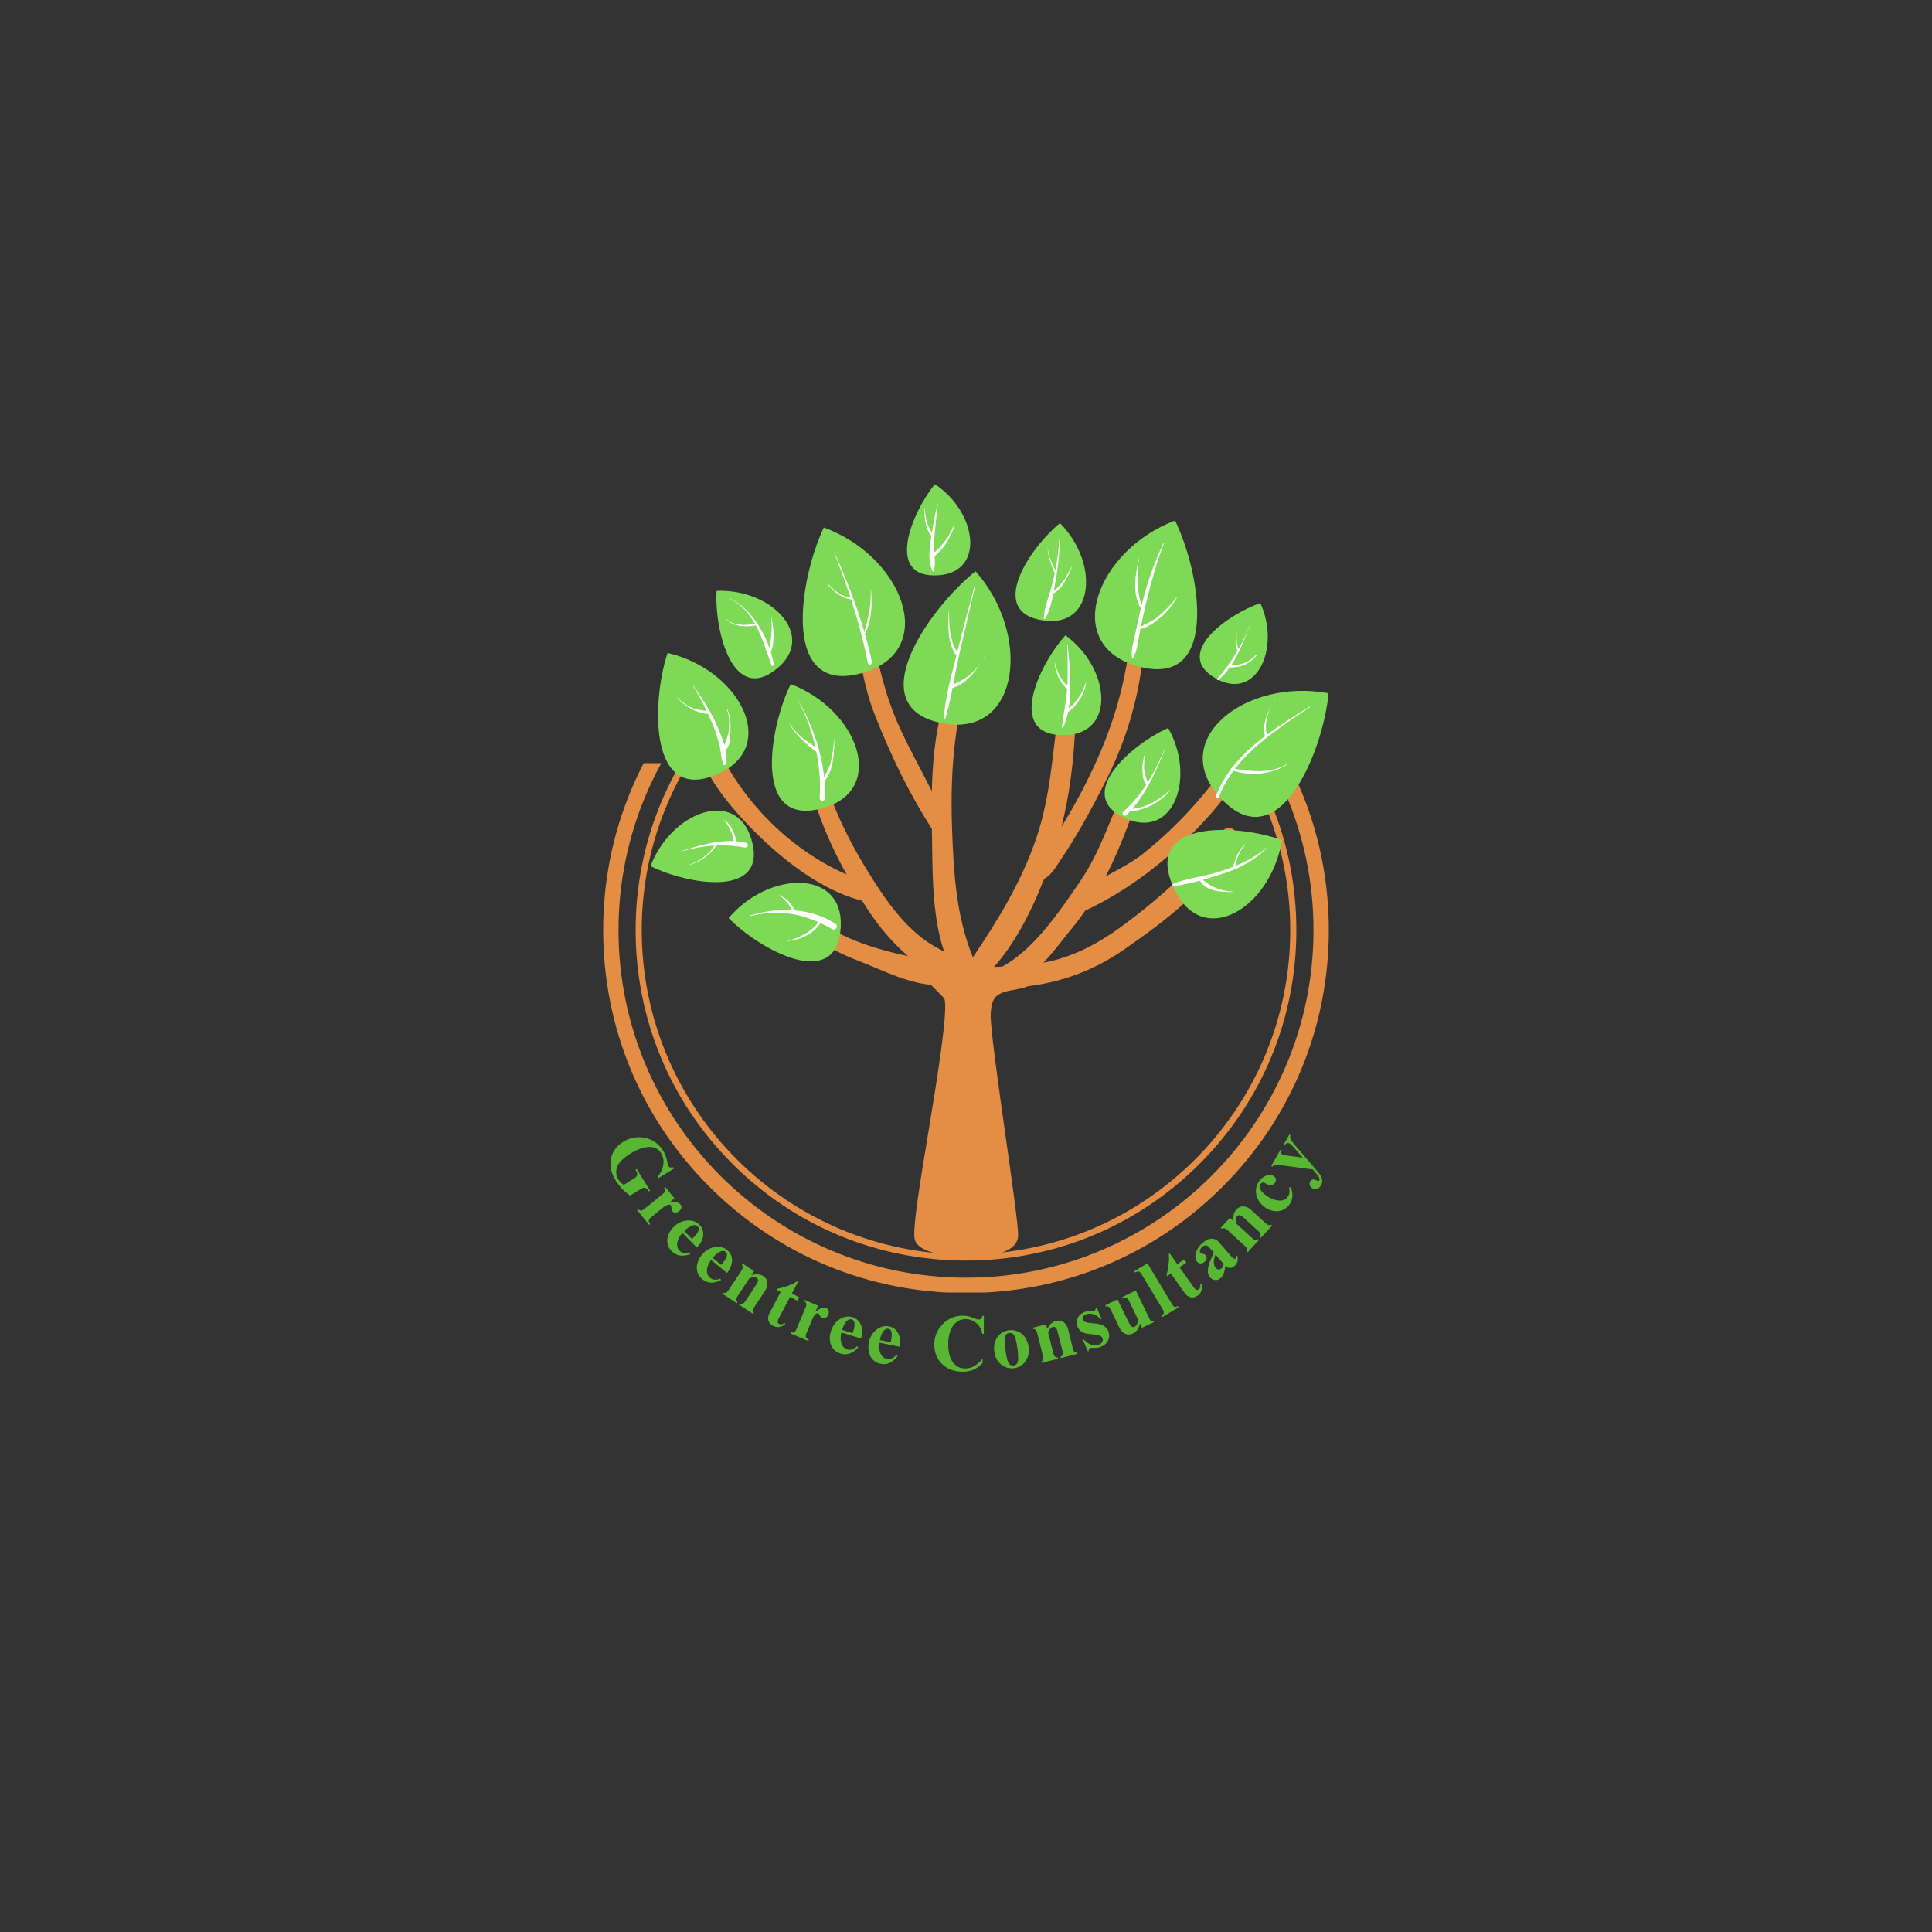 <?xml version="1.0" encoding="UTF-8"?>
<svg xmlns="http://www.w3.org/2000/svg" xmlns:xlink="http://www.w3.org/1999/xlink" width="500" zoomAndPan="magnify" viewBox="0 0 375 375" height="500" preserveAspectRatio="xMidYMid meet" version="1.0">
  <rect x="0" y="0" width="375" height="375" fill="#333333" stroke="none"/>
  <defs>
    <g></g>
    <clipPath id="68d9df0fdd">
      <path d="M 117.074 148.125 L 258 148.125 L 258 250.875 L 117.074 250.875 Z M 117.074 148.125 " clip-rule="nonzero"></path>
    </clipPath>
    <clipPath id="e23fbc6642">
      <path d="M 123 148.125 L 252 148.125 L 252 245 L 123 245 Z M 123 148.125 " clip-rule="nonzero"></path>
    </clipPath>
    <clipPath id="a7839966f6">
      <path d="M 134 115 L 250 115 L 250 243.98 L 134 243.98 Z M 134 115 " clip-rule="nonzero"></path>
    </clipPath>
    <clipPath id="610e482374">
      <path d="M 126.227 157 L 147 157 L 147 172 L 126.227 172 Z M 126.227 157 " clip-rule="nonzero"></path>
    </clipPath>
    <clipPath id="6417ef44ae">
      <path d="M 176 93.98 L 189 93.98 L 189 112 L 176 112 Z M 176 93.98 " clip-rule="nonzero"></path>
    </clipPath>
  </defs>
  <g clip-path="url(#68d9df0fdd)">
    <path fill="#e48d44" d="M 237.297 130.754 C 223.996 117.453 206.309 110.129 187.5 110.129 C 168.688 110.129 151.004 117.453 137.699 130.754 C 124.398 144.055 117.074 161.738 117.074 180.551 C 117.074 199.363 124.398 217.047 137.699 230.352 C 151.004 243.652 168.688 250.977 187.5 250.977 C 206.309 250.977 223.996 243.652 237.297 230.352 C 250.598 217.047 257.922 199.363 257.922 180.551 C 257.922 161.738 250.598 144.055 237.297 130.754 Z M 187.5 248 C 150.305 248 120.051 217.742 120.051 180.551 C 120.051 143.359 150.305 113.102 187.5 113.102 C 224.691 113.102 254.949 143.359 254.949 180.551 C 254.949 217.742 224.691 248 187.5 248 Z M 187.5 248 " fill-opacity="1" fill-rule="nonzero"></path>
  </g>
  <g clip-path="url(#e23fbc6642)">
    <path fill="#e48d44" d="M 232.844 135.207 C 220.73 123.094 204.629 116.426 187.5 116.426 C 170.367 116.426 154.266 123.098 142.156 135.207 C 130.043 147.32 123.375 163.422 123.375 180.551 C 123.375 197.68 130.043 213.785 142.156 225.895 C 154.266 238.008 170.367 244.676 187.5 244.676 C 204.629 244.676 220.73 238.008 232.844 225.895 C 244.957 213.785 251.625 197.68 251.625 180.551 C 251.625 163.422 244.953 147.32 232.844 135.207 Z M 187.5 243.488 C 152.797 243.488 124.562 215.254 124.562 180.551 C 124.562 145.848 152.797 117.617 187.5 117.617 C 222.199 117.617 250.434 145.848 250.434 180.551 C 250.434 215.254 222.199 243.488 187.5 243.488 Z M 187.5 243.488 " fill-opacity="1" fill-rule="nonzero"></path>
  </g>
  <g clip-path="url(#a7839966f6)">
    <path fill="#e48d44" d="M 249.926 135.73 C 249.621 134.762 248.41 134.289 247.57 134.836 C 245.992 135.867 245.008 137.707 244.141 139.332 C 243.902 139.777 243.672 140.203 243.445 140.586 C 240.953 144.746 238.043 148.59 235.27 152.125 C 231.152 157.379 226.715 161.859 221.715 165.824 C 220.047 167.145 217.984 168.27 215.797 169.457 C 215.402 169.676 215.004 169.891 214.605 170.109 C 217.965 163.617 220.254 156.719 222.312 150.516 C 222.441 150.141 222.379 149.711 222.148 149.387 C 221.652 148.691 220.441 148.758 220.031 149.504 C 218.344 152.551 217.02 155.758 215.738 158.859 C 213.973 163.133 212.305 167.172 209.738 170.938 L 209.379 171.465 C 205.672 176.914 200.617 184.348 194.523 187.625 C 194.039 187.648 193.508 187.668 192.941 187.68 C 196.586 183.555 199.781 177.938 202.66 170.617 C 203.93 169.898 204.77 168.598 205.457 167.527 C 205.582 167.336 205.703 167.148 205.82 166.973 C 208.777 162.605 211.578 157.684 214.898 151.016 C 220.039 140.699 222.492 129.695 222.188 118.312 C 222.18 118.02 222.066 117.734 221.875 117.516 C 221.641 117.25 221.289 117.094 220.934 117.094 C 220.262 117.094 219.695 117.648 219.684 118.32 C 219.492 128.215 217.285 137.75 212.938 147.465 C 210.922 151.973 208.504 156.508 206.016 160.512 C 208.023 152.648 208.934 143.66 208.859 132.762 C 208.859 132.078 208.27 131.492 207.586 131.492 C 206.996 131.492 206.465 131.93 206.348 132.512 C 205.586 136.391 205.129 140.301 204.688 144.082 C 203.941 150.469 203.234 156.504 201.184 162.566 C 198.281 171.16 193.738 178.52 188.836 185.812 C 185.641 177.957 185.102 169.773 184.789 160.746 C 184.363 148.461 185.496 139.012 188.461 130.125 C 188.598 129.746 188.531 129.289 188.301 128.961 C 188.07 128.633 187.648 128.414 187.25 128.414 C 186.789 128.414 186.332 128.691 186.117 129.098 C 182.035 136.844 181.051 145.512 180.875 153.59 C 180.102 152.047 179.305 150.523 178.523 149.023 C 176.977 146.07 175.379 143.02 174.055 139.934 C 171.801 134.684 170.684 129.602 169.5 124.219 C 168.961 121.754 168.398 119.203 167.703 116.562 C 167.539 116.047 167.047 115.684 166.504 115.684 C 166.121 115.684 165.746 115.867 165.512 116.172 C 165.301 116.445 165.215 116.809 165.273 117.148 C 165.598 119.027 165.867 120.863 166.129 122.68 C 166.941 128.23 167.703 133.477 169.91 139.043 C 173.227 147.418 176.719 154.367 180.875 160.883 L 180.938 164.895 C 181.023 171.016 181.129 178.41 183.246 184.688 C 181.984 184.047 180.785 183.391 179.664 182.582 C 175.375 179.5 172.223 175.078 169.707 171.16 C 163.73 161.852 160.184 153.617 158.855 145.996 C 158.754 145.398 158.199 144.926 157.594 144.926 C 157.246 144.926 156.875 145.09 156.641 145.348 C 156.406 145.602 156.277 145.984 156.309 146.328 C 156.922 153.379 159.613 161.238 164.324 169.734 C 151.02 163.914 140.059 151.289 136.523 137.438 C 136.426 136.844 135.879 136.379 135.273 136.379 C 134.602 136.379 134.027 136.941 134.008 137.613 C 133.77 146.91 140.145 154.766 144.961 159.863 C 149.316 164.469 157.992 172.516 167.34 174.828 C 167.723 175.441 168.109 176.047 168.496 176.645 C 170.703 180.031 173.367 183.086 176.238 185.574 C 168.258 183.891 159.844 181.031 155.285 175.176 C 155.039 174.867 154.672 174.695 154.277 174.695 C 153.824 174.695 153.344 174.984 153.125 175.383 C 152.914 175.777 152.934 176.316 153.18 176.691 C 156.711 182.168 162.367 184.867 166.898 186.605 C 167.91 186.996 168.941 187.43 169.996 187.875 C 173.438 189.324 176.996 190.824 180.672 191.145 C 180.805 191.277 180.945 191.418 181.098 191.57 C 181.723 192.184 182.496 192.945 183.273 193.785 C 184.168 195.684 181.738 210.402 180.129 220.141 C 178.566 229.621 177.215 237.812 177.5 240.297 C 177.914 243.879 187.004 243.98 188.039 243.98 C 190.484 243.98 194.859 243.703 196.727 241.832 C 197.312 241.246 197.621 240.535 197.621 239.773 C 197.617 237.746 196.512 229.91 195.23 220.84 C 193.797 210.688 192.172 199.18 192.293 196.844 C 192.473 193.234 193.492 192.672 197.422 192.004 C 198.227 191.871 198.918 191.676 199.484 191.434 C 206.422 190.578 212.59 188.215 218.332 184.203 C 227.07 178.105 235.285 171.867 239.766 162.656 C 239.984 162.219 239.961 161.715 239.707 161.305 C 239.238 160.555 238.055 160.453 237.457 161.176 C 231.848 168.125 225.531 174.078 217.578 179.914 C 212.938 183.316 208.449 185.5 203.855 186.59 C 203.426 186.691 202.988 186.777 202.551 186.852 C 204.004 185.305 205.316 183.641 206.457 182.188 C 206.969 181.535 207.445 180.93 207.879 180.41 C 208.816 179.281 209.715 178.09 210.625 176.77 C 218.863 172.887 226.617 167.059 233.676 159.445 C 237.145 155.699 240.195 151.492 243.148 147.418 L 243.406 147.062 C 244.227 145.934 244.91 144.535 245.633 143.055 C 246.727 140.816 247.859 138.5 249.355 137.449 C 249.902 137.066 250.133 136.375 249.926 135.73 Z M 249.926 135.73 " fill-opacity="1" fill-rule="nonzero"></path>
  </g>
  <path fill="#7ed957" d="M 236.582 154.531 C 248.043 167.52 256.789 145.961 257.879 134.57 C 241.98 131.547 226.715 143.348 236.582 154.531 Z M 236.582 154.531 " fill-opacity="1" fill-rule="nonzero"></path>
  <path fill="#7ed957" d="M 220.348 129.172 C 236.906 134.262 233.102 111.312 228.078 101.035 C 212.945 106.758 206.086 124.793 220.348 129.172 Z M 220.348 129.172 " fill-opacity="1" fill-rule="nonzero"></path>
  <path fill="#7ed957" d="M 167.957 130.438 C 151.457 135.715 155 112.723 159.902 102.391 C 175.102 107.938 182.16 125.895 167.957 130.438 Z M 167.957 130.438 " fill-opacity="1" fill-rule="nonzero"></path>
  <path fill="#7ed957" d="M 139.559 150.129 C 125.855 156.465 126.449 136.195 129.578 126.734 C 143.32 129.898 151.359 144.672 139.559 150.129 Z M 139.559 150.129 " fill-opacity="1" fill-rule="nonzero"></path>
  <path fill="#7ed957" d="M 163.191 179.812 C 162.617 192.754 147.402 184.312 141.426 178.195 C 149.254 168.969 163.684 168.668 163.191 179.812 Z M 163.191 179.812 " fill-opacity="1" fill-rule="nonzero"></path>
  <path fill="#7ed957" d="M 183.438 140.469 C 166.48 137.719 180.246 118.152 189.348 110.883 C 200.145 123.016 198.035 142.836 183.438 140.469 Z M 183.438 140.469 " fill-opacity="1" fill-rule="nonzero"></path>
  <path fill="#7ed957" d="M 160.074 156.746 C 145.98 161.086 149.207 141.539 153.473 132.785 C 166.367 137.648 172.215 153.004 160.074 156.746 Z M 160.074 156.746 " fill-opacity="1" fill-rule="nonzero"></path>
  <path fill="#7ed957" d="M 227.914 172.551 C 221.531 159.023 240.066 159.875 248.848 163.07 C 246.555 176.512 233.41 184.203 227.914 172.551 Z M 227.914 172.551 " fill-opacity="1" fill-rule="nonzero"></path>
  <path fill="#7ed957" d="M 218.719 158.957 C 208.016 154.461 219.762 144.391 226.734 141.305 C 232.094 150.703 227.934 162.828 218.719 158.957 Z M 218.719 158.957 " fill-opacity="1" fill-rule="nonzero"></path>
  <path fill="#7ed957" d="M 206.672 142.688 C 195.066 142.938 201.691 128.961 206.801 123.305 C 215.527 129.699 216.668 142.469 206.672 142.688 Z M 206.672 142.688 " fill-opacity="1" fill-rule="nonzero"></path>
  <path fill="#7ed957" d="M 202.699 120.457 C 191.324 118.965 199.895 106.305 205.734 101.543 C 213.297 109.102 212.496 121.746 202.699 120.457 Z M 202.699 120.457 " fill-opacity="1" fill-rule="nonzero"></path>
  <path fill="#7ed957" d="M 236.254 131.828 C 227.27 127.062 238.309 119.207 244.633 117.059 C 248.57 125.684 243.992 135.934 236.254 131.828 Z M 236.254 131.828 " fill-opacity="1" fill-rule="nonzero"></path>
  <path fill="#7ed957" d="M 150.934 129.672 C 142.16 137.02 138.645 122.188 139.086 114.688 C 149.738 114.23 158.48 123.344 150.934 129.672 Z M 150.934 129.672 " fill-opacity="1" fill-rule="nonzero"></path>
  <g clip-path="url(#610e482374)">
    <path fill="#7ed957" d="M 145.828 162.863 C 149.309 174.484 133.387 171.695 126.27 168.117 C 130.289 157.555 142.832 152.855 145.828 162.863 Z M 145.828 162.863 " fill-opacity="1" fill-rule="nonzero"></path>
  </g>
  <g clip-path="url(#6417ef44ae)">
    <path fill="#7ed957" d="M 182.148 111.66 C 171.57 112.367 177.039 99.352 181.465 93.98 C 189.684 99.457 191.254 111.051 182.148 111.66 Z M 182.148 111.66 " fill-opacity="1" fill-rule="nonzero"></path>
  </g>
  <path fill="#ffffff" d="M 191.023 127.379 C 190.918 127.633 190.793 127.879 190.66 128.125 C 190.805 127.879 190.938 127.637 191.062 127.398 C 191.078 127.367 191.035 127.348 191.023 127.379 Z M 191.023 127.379 " fill-opacity="1" fill-rule="nonzero"></path>
  <path fill="#ffffff" d="M 190.355 128.645 C 190.465 128.473 190.566 128.301 190.66 128.125 C 190.562 128.297 190.461 128.469 190.355 128.645 Z M 190.355 128.645 " fill-opacity="1" fill-rule="nonzero"></path>
  <path fill="#ffffff" d="M 185.027 132.848 C 185.391 130.945 185.738 129.047 186.152 127.18 C 186.156 127.164 186.16 127.152 186.16 127.141 C 186.207 126.941 186.246 126.738 186.297 126.539 C 187.285 122.258 188.305 117.984 189.277 113.695 C 189.297 113.625 189.199 113.594 189.18 113.66 C 188.047 117.898 186.887 122.129 185.844 126.391 C 185.832 126.438 185.82 126.488 185.809 126.535 C 184.273 124.285 184.184 121.051 184.215 118.441 C 184.215 118.418 184.176 118.414 184.172 118.441 C 183.965 121.277 183.848 124.855 185.629 127.258 C 184.637 131.211 183.449 135.328 183.215 139.387 C 183.211 139.543 183.449 139.59 183.496 139.438 C 184.07 137.508 184.5 135.52 184.891 133.527 C 187.234 132.848 189.07 130.746 190.355 128.641 C 189.129 130.547 187.094 132.012 185.027 132.848 Z M 185.027 132.848 " fill-opacity="1" fill-rule="nonzero"></path>
  <path fill="#ffffff" d="M 208.117 109.836 C 207.102 111.723 206.172 113.371 204.547 114.688 C 204.633 114.227 204.711 113.77 204.793 113.324 C 205.305 110.488 205.668 107.664 205.707 104.777 C 205.707 104.711 205.605 104.703 205.598 104.773 C 205.484 106.773 205.223 108.738 204.84 110.695 C 204.164 109.289 203.453 107.945 203.391 106.336 C 203.391 106.305 203.348 106.305 203.348 106.332 C 203.375 108.047 204.105 109.703 204.703 111.289 C 204.703 111.301 204.711 111.305 204.719 111.312 C 204.582 111.957 204.438 112.594 204.277 113.23 C 203.723 115.441 202.723 117.699 202.59 119.984 C 202.582 120.141 202.805 120.219 202.883 120.078 C 203.703 118.633 204.129 116.891 204.453 115.188 C 206.391 114.227 207.305 111.672 208.152 109.852 C 208.164 109.828 208.129 109.812 208.117 109.836 Z M 208.117 109.836 " fill-opacity="1" fill-rule="nonzero"></path>
  <path fill="#ffffff" d="M 210.742 132.555 C 210.102 134.504 208.988 136.223 207.43 137.527 C 208.105 133.508 207.59 129.039 207.254 125.227 C 207.246 125.164 207.145 125.176 207.145 125.234 C 207.25 127.758 207.281 130.273 207.188 132.797 C 207.184 132.918 207.172 133.031 207.164 133.148 C 205.953 131.914 205.102 130.395 204.773 128.68 C 204.77 128.637 204.707 128.656 204.711 128.695 C 204.902 130.531 205.684 132.5 207.121 133.711 C 207.121 133.711 207.125 133.711 207.129 133.711 C 206.934 136.227 206.395 138.645 206.098 141.152 C 206.078 141.324 206.312 141.344 206.375 141.203 C 206.785 140.27 207.082 139.277 207.297 138.246 C 209.184 136.82 210.352 134.918 210.828 132.582 C 210.836 132.531 210.762 132.5 210.742 132.555 Z M 210.742 132.555 " fill-opacity="1" fill-rule="nonzero"></path>
  <path fill="#ffffff" d="M 228.309 116.012 C 227.305 117.285 226.191 118.492 224.949 119.539 C 223.855 120.469 222.645 120.941 221.453 121.586 C 221.777 120.039 222.113 118.5 222.48 116.961 C 223.406 113.094 224.488 109.23 225.898 105.512 C 225.922 105.445 225.824 105.418 225.793 105.477 C 224.082 109.117 222.77 112.836 221.777 116.73 C 221.711 116.984 221.645 117.246 221.586 117.504 C 220.574 114.387 220.656 111.566 221.078 108.297 C 221.082 108.281 221.059 108.281 221.055 108.293 C 220.414 111.473 219.672 115.086 221.41 118.059 C 221.418 118.07 221.43 118.082 221.441 118.09 C 221.094 119.555 220.777 121.02 220.469 122.492 C 220.113 124.16 219.543 125.879 219.688 127.59 C 219.699 127.742 219.941 127.777 220.008 127.648 C 220.77 126.156 220.887 124.379 221.211 122.738 C 221.258 122.523 221.305 122.309 221.348 122.09 C 222.637 121.875 223.898 120.91 224.887 120.156 C 226.332 119.059 227.496 117.633 228.398 116.07 C 228.434 116.012 228.352 115.961 228.309 116.012 Z M 228.309 116.012 " fill-opacity="1" fill-rule="nonzero"></path>
  <path fill="#ffffff" d="M 243.867 127.043 C 242.547 128.492 240.891 129.137 238.973 129.129 C 240.609 126.684 241.641 123.797 242.723 121.113 C 242.734 121.086 242.688 121.07 242.68 121.098 C 242.059 122.809 241.285 124.43 240.391 125.984 C 239.992 124.902 239.914 123.625 240.145 122.504 C 240.148 122.473 240.102 122.461 240.098 122.496 C 239.926 123.805 239.723 124.977 240.152 126.266 C 240.164 126.293 240.176 126.316 240.191 126.332 C 239.051 128.262 237.727 130.086 236.254 131.809 C 236.148 131.941 236.352 132.094 236.469 131.992 C 237.32 131.273 238.043 130.445 238.684 129.555 C 240.852 129.594 242.613 128.859 243.98 127.141 C 244.035 127.074 243.926 126.984 243.867 127.043 Z M 243.867 127.043 " fill-opacity="1" fill-rule="nonzero"></path>
  <path fill="#ffffff" d="M 247.488 135.785 C 247.371 135.988 247.246 136.195 247.125 136.406 C 247.25 136.199 247.387 136 247.527 135.812 C 247.547 135.789 247.504 135.766 247.488 135.785 Z M 247.488 135.785 " fill-opacity="1" fill-rule="nonzero"></path>
  <path fill="#ffffff" d="M 246.688 137.188 C 246.828 136.922 246.977 136.66 247.125 136.406 C 246.969 136.656 246.82 136.914 246.688 137.188 Z M 246.688 137.188 " fill-opacity="1" fill-rule="nonzero"></path>
  <path fill="#ffffff" d="M 254.23 137.254 C 254.285 137.215 254.242 137.121 254.184 137.156 C 251.457 138.871 248.582 140.629 245.902 142.621 C 245.414 140.941 245.855 138.855 246.688 137.188 C 245.746 138.949 244.996 140.977 245.543 142.887 C 243.121 144.719 240.875 146.75 239.062 149.109 C 238.934 149.094 238.875 149.219 238.898 149.328 C 237.707 150.922 236.707 152.668 235.992 154.605 C 235.855 154.973 236.434 155.164 236.566 154.797 C 237.258 152.91 238.238 151.191 239.414 149.602 C 242.727 150.691 246.871 150.316 249.777 148.426 C 249.824 148.398 249.785 148.324 249.738 148.352 C 246.641 150.156 243.082 149.785 239.703 149.219 C 243.516 144.289 249.25 140.656 254.23 137.254 Z M 254.23 137.254 " fill-opacity="1" fill-rule="nonzero"></path>
  <path fill="#ffffff" d="M 245.992 164.488 C 246.008 164.473 245.984 164.445 245.965 164.461 C 244.074 166.027 241.988 167.172 239.77 168.078 C 240.113 166.59 240.551 165.027 241.699 163.98 C 241.738 163.945 241.684 163.883 241.641 163.922 C 240.328 164.973 239.789 166.68 239.336 168.25 C 238.344 168.641 237.336 168.988 236.301 169.301 C 233.492 170.152 230.414 170.445 227.703 171.562 C 227.445 171.668 227.617 172.023 227.859 171.992 C 229.52 171.781 231.219 171.398 232.902 170.941 C 234.078 173.109 237.336 173.172 239.449 173.137 C 239.48 173.137 239.484 173.102 239.457 173.094 C 237.219 172.949 235.125 172.309 233.52 170.766 C 234.953 170.359 236.375 169.906 237.734 169.461 C 240.859 168.441 243.691 166.84 245.992 164.488 Z M 245.992 164.488 " fill-opacity="1" fill-rule="nonzero"></path>
  <path fill="#ffffff" d="M 227.039 153.367 C 225.008 155.273 222.555 156.703 219.773 156.988 C 222.777 153.516 224.645 149.176 226.297 144.918 C 226.309 144.898 226.273 144.887 226.262 144.91 C 225.23 147.359 224.125 149.699 222.766 151.871 C 222.641 151.246 222.25 150.617 222.152 149.973 C 221.969 148.789 222.059 147.488 222.297 146.324 C 222.309 146.27 222.23 146.242 222.215 146.293 C 221.824 147.504 221.668 148.734 221.762 150 C 221.809 150.637 221.93 151.812 222.559 152.191 C 221.305 154.141 219.84 155.945 218.02 157.566 C 217.594 157.953 218.211 158.629 218.621 158.227 C 218.871 157.98 219.113 157.727 219.352 157.469 C 222.457 157.25 225.086 155.777 227.105 153.422 C 227.137 153.387 227.074 153.336 227.039 153.367 Z M 227.039 153.367 " fill-opacity="1" fill-rule="nonzero"></path>
  <path fill="#ffffff" d="M 185.246 102.16 C 185.281 102.07 185.141 102.031 185.102 102.117 C 184.145 104.172 183.031 105.801 181.367 107.215 C 181.324 106.523 181.285 105.836 181.324 105.188 C 181.465 102.766 181.734 100.359 182.02 97.949 C 182.023 97.891 181.926 97.871 181.914 97.93 C 181.523 99.742 181.16 101.559 180.867 103.387 C 179.949 101.988 179.605 100.297 179.461 98.645 C 179.457 98.594 179.375 98.602 179.375 98.648 C 179.414 100.395 179.594 102.566 180.746 103.969 C 180.754 103.977 180.766 103.98 180.777 103.992 C 180.754 104.129 180.73 104.266 180.711 104.402 C 180.449 106.238 180.008 109.246 181.062 110.883 C 181.109 110.953 181.234 110.965 181.258 110.863 C 181.496 109.961 181.473 108.953 181.41 107.938 C 183.301 106.5 184.395 104.344 185.246 102.16 Z M 185.246 102.16 " fill-opacity="1" fill-rule="nonzero"></path>
  <path fill="#ffffff" d="M 169.25 128.527 C 168.848 126.668 168.391 124.836 167.871 123.02 C 169.258 120.492 169.285 117.262 169.066 114.48 C 169.062 114.441 168.996 114.434 169 114.477 C 169.125 117.395 168.582 119.918 167.758 122.629 C 166.219 117.316 164.203 112.172 161.891 107.109 C 161.883 107.09 161.852 107.105 161.859 107.125 C 163.012 110.051 164.098 113.012 165.082 116 C 163.375 115.816 161.629 114.469 160.609 113.184 C 160.574 113.141 160.516 113.199 160.547 113.242 C 161.578 114.668 163.379 116.137 165.195 116.344 C 166.516 120.398 167.648 124.516 168.449 128.703 C 168.547 129.223 169.355 129.043 169.25 128.527 Z M 169.25 128.527 " fill-opacity="1" fill-rule="nonzero"></path>
  <path fill="#ffffff" d="M 161.953 143.324 C 161.949 143.312 161.93 143.309 161.93 143.324 C 161.801 144.82 161.617 146.293 161.281 147.762 C 161.023 148.895 160.473 149.855 159.973 150.852 C 159.418 145.645 157.504 140.309 154.949 135.965 C 154.941 135.945 154.91 135.961 154.922 135.98 C 156.383 138.672 157.539 141.828 158.273 145.074 C 157.688 144.543 156.977 144.117 156.355 143.66 C 155.09 142.742 154.035 141.699 153.203 140.367 C 153.195 140.355 153.176 140.363 153.184 140.375 C 153.812 141.578 154.621 142.582 155.605 143.512 C 156.469 144.328 157.422 145.273 158.445 145.891 C 159.062 148.938 159.312 152.035 159.086 154.891 C 159.035 155.555 160.09 155.613 160.117 154.945 C 160.168 153.84 160.137 152.715 160.043 151.586 C 161.883 149.562 161.898 145.824 161.953 143.324 Z M 161.953 143.324 " fill-opacity="1" fill-rule="nonzero"></path>
  <path fill="#ffffff" d="M 150.191 128.977 C 150.062 128.207 149.863 127.395 149.613 126.574 C 149.613 126.57 149.617 126.566 149.621 126.559 C 150.48 124.434 150.125 122.004 149.777 119.809 C 149.773 119.77 149.715 119.777 149.715 119.812 C 149.879 121.84 149.758 123.789 149.34 125.758 C 147.93 121.75 145.141 117.621 141.496 116.105 C 141.477 116.098 141.465 116.133 141.484 116.141 C 143.816 117.207 145.363 118.996 146.531 121.082 C 146.527 121.082 146.523 121.082 146.52 121.082 C 144.828 121.398 142.254 121.516 141 120.113 C 140.984 120.094 140.949 120.121 140.969 120.145 C 142.172 121.656 144.852 121.742 146.594 121.414 C 146.637 121.406 146.664 121.383 146.684 121.359 C 148 123.805 148.828 126.613 149.758 129.137 C 149.855 129.391 150.227 129.223 150.191 128.977 Z M 150.191 128.977 " fill-opacity="1" fill-rule="nonzero"></path>
  <path fill="#ffffff" d="M 141.777 142.227 C 141.852 140.68 141.812 139.133 141.195 137.688 C 141.176 137.641 141.102 137.672 141.113 137.715 C 141.578 139.02 141.59 140.391 141.469 141.754 C 141.379 142.75 140.898 143.688 140.609 144.629 C 140.285 143.547 139.836 142.488 139.484 141.578 C 138.32 138.562 136.395 135.758 134.578 133.098 C 134.551 133.059 134.488 133.09 134.516 133.129 C 135.551 134.77 136.418 136.422 137.223 138.133 C 136.629 137.805 135.867 137.852 135.195 137.684 C 133.77 137.332 132.461 136.355 131.402 135.371 C 131.383 135.355 131.352 135.383 131.371 135.398 C 132.988 137.098 135.016 138.355 137.387 138.578 C 137.402 138.578 137.414 138.57 137.43 138.57 C 137.715 139.191 137.996 139.828 138.273 140.469 C 138.867 141.859 139.312 143.293 139.668 144.758 C 139.973 145.988 139.906 147.273 140.43 148.426 C 140.508 148.598 140.77 148.566 140.824 148.398 C 141.094 147.539 141.055 146.59 140.859 145.633 C 141.648 144.84 141.727 143.238 141.777 142.227 Z M 141.777 142.227 " fill-opacity="1" fill-rule="nonzero"></path>
  <path fill="#ffffff" d="M 139.547 159.02 C 139.664 158.988 139.777 158.984 139.883 158.992 C 139.773 158.98 139.664 158.973 139.547 158.977 C 139.512 158.977 139.52 159.027 139.547 159.02 Z M 139.547 159.02 " fill-opacity="1" fill-rule="nonzero"></path>
  <path fill="#ffffff" d="M 139.883 158.992 C 139.969 159.004 140.047 159.023 140.125 159.047 C 140.047 159.02 139.969 159.004 139.883 158.992 Z M 139.883 158.992 " fill-opacity="1" fill-rule="nonzero"></path>
  <path fill="#ffffff" d="M 144.84 163.594 C 144.199 163.445 143.555 163.355 142.91 163.301 C 142.641 161.742 141.719 159.453 140.125 159.047 C 140.855 159.297 141.375 160.34 141.672 160.93 C 142.027 161.645 142.297 162.457 142.406 163.266 C 138.93 163.109 135.441 164.199 132.148 165.219 C 132.121 165.227 132.133 165.27 132.16 165.262 C 134.305 164.656 136.484 164.258 138.68 164.133 C 137.562 165.898 135.656 167.246 133.688 167.883 C 133.66 167.891 133.672 167.93 133.699 167.926 C 135.789 167.336 137.836 165.977 139.035 164.145 C 139.039 164.133 139.039 164.121 139.047 164.113 C 140.875 164.035 142.707 164.148 144.539 164.508 C 145.133 164.621 145.453 163.738 144.84 163.594 Z M 144.84 163.594 " fill-opacity="1" fill-rule="nonzero"></path>
  <path fill="#ffffff" d="M 162.168 179.324 C 159.777 177.738 156.996 176.918 154.148 176.691 C 154.078 176.109 153.574 175.512 153.223 175.105 C 152.723 174.527 151.945 174.086 151.285 173.723 C 151.258 173.707 151.238 173.742 151.258 173.758 C 151.887 174.184 152.34 174.652 152.82 175.223 C 153.082 175.535 153.285 175.879 153.461 176.242 C 153.531 176.383 153.578 176.527 153.629 176.66 C 150.871 176.516 148.066 176.914 145.5 177.73 C 145.438 177.75 145.457 177.852 145.523 177.836 C 150.359 176.613 154.609 177.113 158.848 178.992 C 157.441 180.906 155.133 182.047 152.867 182.613 C 152.824 182.621 152.84 182.68 152.879 182.672 C 155.43 182.406 157.805 181.297 159.258 179.172 C 160.008 179.52 160.754 179.902 161.508 180.336 C 162.184 180.719 162.824 179.758 162.168 179.324 Z M 162.168 179.324 " fill-opacity="1" fill-rule="nonzero"></path>
  <g fill="#59b632" fill-opacity="1">
    <g transform="translate(116.379, 223.644)">
      <g>
        <path d="M 12.297 -0.344 C 12.578 0.102 12.773 0.508 12.891 0.875 C 13.004 1.238 13.098 1.633 13.172 2.062 C 13.223 2.363 13.281 2.57 13.344 2.688 C 13.438 2.844 13.555 2.93 13.703 2.953 C 13.848 2.984 14.039 2.973 14.281 2.922 L 14.438 3.172 L 11.422 5.031 L 11.266 4.781 C 11.898 4 12.27 3.203 12.375 2.391 C 12.488 1.578 12.336 0.832 11.922 0.156 C 11.422 -0.645 10.645 -1.035 9.594 -1.016 C 8.551 -0.992 7.359 -0.57 6.016 0.25 C 4.367 1.27 3.461 2.266 3.297 3.234 C 3.211 3.609 3.203 3.977 3.266 4.344 C 3.336 4.707 3.457 5.02 3.625 5.281 C 3.875 5.688 4.227 6.039 4.688 6.344 L 6.844 5 C 7.383 4.676 7.445 4.176 7.031 3.5 L 6.969 3.406 L 7.203 3.25 L 9.797 7.453 L 9.562 7.609 C 9.133 6.922 8.656 6.738 8.125 7.062 L 5.953 8.406 C 5.461 8.113 4.961 7.707 4.453 7.188 C 3.953 6.664 3.516 6.102 3.141 5.5 C 2.523 4.508 2.188 3.531 2.125 2.562 C 2.07 1.594 2.266 0.711 2.703 -0.078 C 3.141 -0.879 3.773 -1.531 4.609 -2.031 C 5.473 -2.57 6.398 -2.863 7.391 -2.906 C 8.391 -2.945 9.32 -2.742 10.188 -2.297 C 11.062 -1.848 11.766 -1.195 12.297 -0.344 Z M 12.297 -0.344 "></path>
      </g>
    </g>
  </g>
  <g fill="#59b632" fill-opacity="1">
    <g transform="translate(123.532, 234.697)">
      <g>
        <path d="M 8.562 -0.891 C 8.719 -0.703 8.77 -0.488 8.719 -0.25 C 8.676 -0.02 8.539 0.188 8.312 0.375 C 8.062 0.57 7.812 0.672 7.562 0.672 C 7.32 0.68 7.117 0.582 6.953 0.375 C 6.879 0.281 6.832 0.18 6.812 0.078 C 6.789 -0.023 6.781 -0.156 6.781 -0.312 C 6.758 -0.551 6.719 -0.707 6.656 -0.781 C 6.562 -0.895 6.375 -0.91 6.094 -0.828 C 5.812 -0.754 5.539 -0.613 5.281 -0.406 L 2.844 1.578 C 2.582 1.797 2.438 2 2.406 2.188 C 2.375 2.383 2.469 2.617 2.688 2.891 L 2.484 3.062 L 0.109 0.141 L 0.312 -0.031 C 0.633 0.363 1.035 0.367 1.516 -0.016 L 5.141 -2.969 C 5.609 -3.344 5.688 -3.734 5.375 -4.141 L 5.578 -4.312 L 7.375 -2.109 L 6.391 -1.297 L 6.406 -1.281 C 7.445 -1.508 8.164 -1.379 8.562 -0.891 Z M 8.562 -0.891 "></path>
      </g>
    </g>
  </g>
  <g fill="#59b632" fill-opacity="1">
    <g transform="translate(128.115, 240.259)">
      <g>
        <path d="M 7.625 -2.562 C 8.051 -2.125 8.297 -1.645 8.359 -1.125 C 8.43 -0.602 8.363 -0.098 8.156 0.391 C 7.957 0.891 7.68 1.328 7.328 1.703 L 7.141 1.891 L 4.344 -0.953 C 3.77 -0.316 3.438 0.316 3.344 0.953 C 3.25 1.586 3.398 2.109 3.797 2.516 C 4.055 2.773 4.344 2.926 4.656 2.969 C 4.977 3.008 5.348 2.973 5.766 2.859 L 5.844 3.188 C 5.082 3.445 4.41 3.531 3.828 3.438 C 3.242 3.344 2.723 3.066 2.266 2.609 C 1.805 2.141 1.531 1.629 1.438 1.078 C 1.344 0.523 1.406 -0.031 1.625 -0.594 C 1.844 -1.156 2.191 -1.672 2.672 -2.141 C 3.148 -2.617 3.695 -2.961 4.312 -3.172 C 4.938 -3.379 5.539 -3.43 6.125 -3.328 C 6.719 -3.223 7.219 -2.969 7.625 -2.562 Z M 6.469 -0.031 C 6.977 -0.539 7.301 -0.973 7.438 -1.328 C 7.57 -1.691 7.52 -1.992 7.281 -2.234 C 7.02 -2.492 6.656 -2.535 6.188 -2.359 C 5.727 -2.18 5.297 -1.891 4.891 -1.484 L 4.703 -1.297 L 6.203 0.234 Z M 6.469 -0.031 "></path>
      </g>
    </g>
  </g>
  <g fill="#59b632" fill-opacity="1">
    <g transform="translate(133.806, 245.921)">
      <g>
        <path d="M 7.312 -3.312 C 7.789 -2.926 8.086 -2.477 8.203 -1.969 C 8.328 -1.457 8.312 -0.945 8.156 -0.438 C 8.008 0.07 7.781 0.535 7.469 0.953 L 7.297 1.156 L 4.219 -1.375 C 3.719 -0.695 3.445 -0.039 3.406 0.594 C 3.375 1.238 3.582 1.742 4.031 2.109 C 4.312 2.348 4.613 2.469 4.938 2.469 C 5.258 2.477 5.625 2.41 6.031 2.266 L 6.125 2.562 C 5.406 2.906 4.75 3.062 4.156 3.031 C 3.562 3 3.016 2.781 2.516 2.375 C 2.016 1.957 1.691 1.477 1.547 0.938 C 1.398 0.395 1.406 -0.16 1.562 -0.734 C 1.719 -1.316 2.016 -1.867 2.453 -2.391 C 2.879 -2.91 3.383 -3.305 3.969 -3.578 C 4.562 -3.848 5.156 -3.961 5.75 -3.922 C 6.352 -3.879 6.875 -3.676 7.312 -3.312 Z M 6.422 -0.688 C 6.879 -1.25 7.16 -1.711 7.266 -2.078 C 7.367 -2.441 7.285 -2.734 7.016 -2.953 C 6.734 -3.18 6.367 -3.188 5.922 -2.969 C 5.484 -2.75 5.078 -2.414 4.703 -1.969 L 4.531 -1.766 L 6.188 -0.406 Z M 6.422 -0.688 "></path>
      </g>
    </g>
  </g>
  <g fill="#59b632" fill-opacity="1">
    <g transform="translate(140.047, 251.005)">
      <g>
        <path d="M 8.109 -3.312 C 8.609 -2.977 8.875 -2.551 8.906 -2.031 C 8.945 -1.52 8.805 -1.016 8.484 -0.516 L 6.484 2.516 C 6.328 2.766 6.223 2.953 6.172 3.078 C 6.117 3.203 6.098 3.312 6.109 3.406 C 6.129 3.508 6.18 3.645 6.266 3.812 L 6.125 4.031 L 3.422 2.25 L 3.562 2.031 C 3.945 2.219 4.305 2.055 4.641 1.547 L 6.797 -1.734 C 7.18 -2.316 7.188 -2.727 6.812 -2.969 C 6.488 -3.188 6.016 -3.156 5.391 -2.875 L 3.078 0.641 C 2.797 1.066 2.805 1.43 3.109 1.734 L 2.969 1.953 L 0.219 0.141 L 0.359 -0.078 C 0.535 -0.016 0.703 -0.016 0.859 -0.078 C 1.023 -0.148 1.191 -0.316 1.359 -0.578 L 3.906 -4.438 C 4.02 -4.613 4.094 -4.797 4.125 -4.984 C 4.156 -5.18 4.094 -5.363 3.938 -5.531 L 4.094 -5.75 L 6.312 -4.281 L 5.797 -3.5 C 6.273 -3.633 6.695 -3.688 7.062 -3.656 C 7.438 -3.633 7.785 -3.52 8.109 -3.312 Z M 8.109 -3.312 "></path>
      </g>
    </g>
  </g>
  <g fill="#59b632" fill-opacity="1">
    <g transform="translate(147.6, 255.813)">
      <g>
        <path d="M 7.062 -7.109 L 7.281 -7 L 6.109 -4.75 L 7.547 -4 L 7.188 -3.328 L 5.75 -4.078 L 3.484 0.219 C 3.398 0.383 3.359 0.562 3.359 0.75 C 3.367 0.938 3.457 1.078 3.625 1.172 C 3.938 1.328 4.301 1.254 4.719 0.953 L 4.781 1.234 C 4 1.836 3.223 1.938 2.453 1.531 C 1.941 1.258 1.633 0.895 1.531 0.438 C 1.438 -0.008 1.508 -0.457 1.75 -0.906 L 3.922 -5.047 L 3.156 -5.438 L 3.281 -5.688 C 3.875 -5.77 4.566 -5.957 5.359 -6.25 C 6.16 -6.551 6.727 -6.836 7.062 -7.109 Z M 7.062 -7.109 "></path>
      </g>
    </g>
  </g>
  <g fill="#59b632" fill-opacity="1">
    <g transform="translate(153.269, 258.75)">
      <g>
        <path d="M 7.125 -4.828 C 7.363 -4.734 7.516 -4.57 7.578 -4.344 C 7.641 -4.113 7.613 -3.863 7.5 -3.594 C 7.375 -3.289 7.207 -3.078 7 -2.953 C 6.789 -2.836 6.562 -2.832 6.312 -2.938 C 6.207 -2.977 6.117 -3.039 6.047 -3.125 C 5.984 -3.207 5.91 -3.32 5.828 -3.469 C 5.691 -3.664 5.582 -3.785 5.5 -3.828 C 5.352 -3.891 5.176 -3.816 4.969 -3.609 C 4.758 -3.41 4.594 -3.156 4.469 -2.844 L 3.25 0.062 C 3.113 0.375 3.082 0.617 3.156 0.797 C 3.227 0.984 3.422 1.145 3.734 1.281 L 3.625 1.531 L 0.156 0.062 L 0.266 -0.188 C 0.734 0.008 1.082 -0.172 1.312 -0.734 L 3.125 -5.047 C 3.363 -5.598 3.25 -5.977 2.781 -6.188 L 2.891 -6.438 L 5.516 -5.328 L 5.016 -4.156 L 5.047 -4.141 C 5.859 -4.848 6.551 -5.078 7.125 -4.828 Z M 7.125 -4.828 "></path>
      </g>
    </g>
  </g>
  <g fill="#59b632" fill-opacity="1">
    <g transform="translate(159.931, 261.499)">
      <g>
        <path d="M 5.516 -5.844 C 6.098 -5.656 6.539 -5.348 6.844 -4.922 C 7.156 -4.504 7.336 -4.031 7.391 -3.5 C 7.453 -2.969 7.41 -2.445 7.266 -1.938 L 7.188 -1.688 L 3.375 -2.875 C 3.176 -2.051 3.18 -1.336 3.391 -0.734 C 3.609 -0.129 3.988 0.258 4.531 0.438 C 4.883 0.539 5.207 0.531 5.5 0.406 C 5.801 0.289 6.113 0.094 6.438 -0.188 L 6.641 0.062 C 6.098 0.645 5.547 1.031 4.984 1.219 C 4.43 1.414 3.848 1.422 3.234 1.234 C 2.609 1.035 2.125 0.711 1.781 0.266 C 1.438 -0.172 1.227 -0.688 1.156 -1.281 C 1.082 -1.875 1.148 -2.492 1.359 -3.141 C 1.555 -3.785 1.875 -4.344 2.312 -4.812 C 2.758 -5.289 3.266 -5.625 3.828 -5.812 C 4.398 -6 4.961 -6.008 5.516 -5.844 Z M 5.688 -3.078 C 5.895 -3.766 5.973 -4.297 5.922 -4.672 C 5.879 -5.055 5.695 -5.301 5.375 -5.406 C 5.02 -5.508 4.676 -5.375 4.344 -5 C 4.02 -4.625 3.773 -4.16 3.609 -3.609 L 3.531 -3.359 L 5.578 -2.719 Z M 5.688 -3.078 "></path>
      </g>
    </g>
  </g>
  <g fill="#59b632" fill-opacity="1">
    <g transform="translate(167.618, 263.815)">
      <g>
        <path d="M 4.906 -6.375 C 5.5 -6.258 5.969 -6.004 6.312 -5.609 C 6.656 -5.211 6.883 -4.754 7 -4.234 C 7.113 -3.711 7.125 -3.191 7.031 -2.672 L 6.984 -2.406 L 3.078 -3.203 C 2.953 -2.367 3.023 -1.66 3.297 -1.078 C 3.566 -0.492 3.984 -0.148 4.547 -0.047 C 4.91 0.023 5.234 -0.004 5.516 -0.141 C 5.805 -0.285 6.098 -0.52 6.391 -0.844 L 6.609 -0.625 C 6.129 0.02 5.617 0.469 5.078 0.719 C 4.547 0.969 3.969 1.031 3.344 0.906 C 2.695 0.77 2.18 0.5 1.797 0.094 C 1.422 -0.312 1.164 -0.805 1.031 -1.391 C 0.895 -1.973 0.895 -2.598 1.031 -3.266 C 1.164 -3.922 1.426 -4.508 1.812 -5.031 C 2.207 -5.551 2.68 -5.93 3.234 -6.172 C 3.785 -6.422 4.344 -6.488 4.906 -6.375 Z M 5.344 -3.641 C 5.477 -4.348 5.504 -4.883 5.422 -5.25 C 5.348 -5.625 5.145 -5.844 4.812 -5.906 C 4.445 -5.977 4.117 -5.812 3.828 -5.406 C 3.535 -5.008 3.332 -4.523 3.219 -3.953 L 3.172 -3.703 L 5.266 -3.281 Z M 5.344 -3.641 "></path>
      </g>
    </g>
  </g>
  <g fill="#59b632" fill-opacity="1">
    <g transform="translate(175.449, 265.281)">
      <g></g>
    </g>
  </g>
  <g fill="#59b632" fill-opacity="1">
    <g transform="translate(180.613, 266.005)">
      <g>
        <path d="M 6.172 -10.625 C 6.691 -10.625 7.125 -10.578 7.469 -10.484 C 7.812 -10.391 8.18 -10.258 8.578 -10.094 C 8.617 -10.07 8.723 -10.031 8.891 -9.969 C 9.055 -9.906 9.207 -9.875 9.344 -9.875 C 9.727 -9.875 9.969 -10.113 10.062 -10.594 L 10.359 -10.594 L 10.344 -7.109 L 10.047 -7.109 C 9.973 -7.68 9.77 -8.18 9.438 -8.609 C 9.113 -9.047 8.719 -9.379 8.25 -9.609 C 7.781 -9.848 7.305 -9.969 6.828 -9.969 C 6.129 -9.969 5.523 -9.766 5.016 -9.359 C 4.504 -8.953 4.113 -8.383 3.844 -7.656 C 3.57 -6.926 3.438 -6.098 3.438 -5.172 C 3.426 -3.691 3.707 -2.523 4.281 -1.672 C 4.863 -0.816 5.676 -0.391 6.719 -0.391 C 7.375 -0.379 7.961 -0.531 8.484 -0.844 C 9.016 -1.156 9.555 -1.633 10.109 -2.281 L 10.094 -1.438 C 9.531 -0.844 8.941 -0.41 8.328 -0.141 C 7.711 0.117 7.016 0.25 6.234 0.25 C 5.117 0.238 4.141 0 3.297 -0.469 C 2.461 -0.938 1.82 -1.57 1.375 -2.375 C 0.938 -3.176 0.723 -4.066 0.734 -5.047 C 0.734 -6.047 0.977 -6.973 1.469 -7.828 C 1.969 -8.68 2.629 -9.359 3.453 -9.859 C 4.285 -10.367 5.191 -10.625 6.172 -10.625 Z M 6.172 -10.625 "></path>
      </g>
    </g>
  </g>
  <g fill="#59b632" fill-opacity="1">
    <g transform="translate(193.012, 265.854)">
      <g>
        <path d="M 2.797 -7.656 C 3.398 -7.727 3.977 -7.648 4.531 -7.422 C 5.082 -7.203 5.547 -6.832 5.922 -6.312 C 6.297 -5.789 6.535 -5.148 6.641 -4.391 C 6.742 -3.566 6.66 -2.859 6.391 -2.266 C 6.129 -1.672 5.758 -1.207 5.281 -0.875 C 4.812 -0.539 4.328 -0.344 3.828 -0.281 C 3.266 -0.207 2.707 -0.281 2.156 -0.5 C 1.602 -0.727 1.125 -1.098 0.719 -1.609 C 0.32 -2.129 0.07 -2.781 -0.031 -3.562 C -0.113 -4.258 -0.051 -4.898 0.156 -5.484 C 0.363 -6.078 0.695 -6.566 1.156 -6.953 C 1.613 -7.336 2.16 -7.57 2.797 -7.656 Z M 2.109 -4.141 C 2.223 -3.234 2.344 -2.539 2.469 -2.062 C 2.594 -1.582 2.75 -1.242 2.938 -1.047 C 3.133 -0.848 3.395 -0.77 3.719 -0.812 C 4.008 -0.844 4.227 -0.961 4.375 -1.172 C 4.52 -1.379 4.598 -1.691 4.609 -2.109 C 4.629 -2.523 4.598 -3.082 4.516 -3.781 C 4.391 -4.695 4.27 -5.383 4.156 -5.844 C 4.039 -6.312 3.883 -6.648 3.688 -6.859 C 3.488 -7.078 3.211 -7.164 2.859 -7.125 C 2.41 -7.062 2.141 -6.781 2.047 -6.281 C 1.961 -5.781 1.984 -5.066 2.109 -4.141 Z M 2.109 -4.141 "></path>
      </g>
    </g>
  </g>
  <g fill="#59b632" fill-opacity="1">
    <g transform="translate(201.933, 264.595)">
      <g>
        <path d="M 3.047 -8.203 C 3.641 -8.348 4.141 -8.258 4.547 -7.938 C 4.953 -7.625 5.227 -7.176 5.375 -6.594 L 6.25 -3.062 C 6.32 -2.781 6.391 -2.578 6.453 -2.453 C 6.516 -2.328 6.582 -2.234 6.656 -2.172 C 6.738 -2.117 6.867 -2.07 7.047 -2.031 L 7.109 -1.781 L 3.969 -1 L 3.906 -1.25 C 4.312 -1.406 4.441 -1.781 4.297 -2.375 L 3.328 -6.188 C 3.16 -6.863 2.859 -7.145 2.422 -7.031 C 2.047 -6.938 1.742 -6.566 1.516 -5.922 L 2.547 -1.828 C 2.672 -1.328 2.945 -1.086 3.375 -1.109 L 3.438 -0.859 L 0.25 -0.062 L 0.188 -0.312 C 0.352 -0.395 0.461 -0.52 0.516 -0.688 C 0.578 -0.863 0.57 -1.102 0.5 -1.406 L -0.625 -5.891 C -0.676 -6.086 -0.758 -6.258 -0.875 -6.406 C -1 -6.562 -1.172 -6.641 -1.391 -6.641 L -1.469 -6.891 L 1.109 -7.531 L 1.344 -6.625 C 1.562 -7.07 1.805 -7.422 2.078 -7.672 C 2.359 -7.93 2.68 -8.109 3.047 -8.203 Z M 3.047 -8.203 "></path>
      </g>
    </g>
  </g>
  <g fill="#59b632" fill-opacity="1">
    <g transform="translate(210.606, 262.303)">
      <g>
        <path d="M -0.109 -7.641 C 0.141 -7.723 0.363 -7.773 0.562 -7.797 C 0.758 -7.816 0.992 -7.816 1.266 -7.797 C 1.484 -7.797 1.633 -7.812 1.719 -7.844 C 1.832 -7.883 1.914 -7.945 1.969 -8.031 C 2.02 -8.125 2.066 -8.258 2.109 -8.438 L 2.281 -8.5 L 3.203 -6.297 L 3.047 -6.234 C 2.617 -6.703 2.156 -7.02 1.656 -7.188 C 1.156 -7.352 0.672 -7.352 0.203 -7.188 C -0.066 -7.082 -0.258 -6.938 -0.375 -6.75 C -0.488 -6.562 -0.508 -6.367 -0.438 -6.172 C -0.352 -5.93 -0.164 -5.766 0.125 -5.672 C 0.426 -5.586 0.859 -5.52 1.422 -5.469 C 1.984 -5.426 2.441 -5.363 2.797 -5.281 C 3.16 -5.195 3.504 -5.039 3.828 -4.812 C 4.148 -4.594 4.391 -4.27 4.547 -3.844 C 4.691 -3.445 4.723 -3.047 4.641 -2.641 C 4.566 -2.242 4.383 -1.891 4.094 -1.578 C 3.812 -1.266 3.457 -1.031 3.031 -0.875 C 2.77 -0.77 2.52 -0.707 2.281 -0.688 C 2.039 -0.664 1.789 -0.672 1.531 -0.703 C 1.5 -0.68 1.414 -0.672 1.281 -0.672 C 1.156 -0.68 1.055 -0.672 0.984 -0.641 C 0.805 -0.578 0.707 -0.379 0.688 -0.047 L 0.562 0 L -0.453 -2.297 L -0.297 -2.359 C 0.16 -1.848 0.648 -1.5 1.172 -1.312 C 1.703 -1.133 2.207 -1.133 2.688 -1.312 C 2.977 -1.414 3.191 -1.582 3.328 -1.812 C 3.461 -2.051 3.484 -2.289 3.391 -2.531 C 3.305 -2.77 3.164 -2.926 2.969 -3 C 2.77 -3.082 2.477 -3.156 2.094 -3.219 C 1.945 -3.258 1.801 -3.281 1.656 -3.281 C 1.52 -3.289 1.414 -3.301 1.344 -3.312 C 0.832 -3.363 0.414 -3.426 0.094 -3.5 C -0.227 -3.57 -0.531 -3.711 -0.812 -3.922 C -1.102 -4.129 -1.328 -4.441 -1.484 -4.859 C -1.691 -5.43 -1.664 -5.977 -1.406 -6.5 C -1.156 -7.031 -0.723 -7.41 -0.109 -7.641 Z M -0.109 -7.641 "></path>
      </g>
    </g>
  </g>
  <g fill="#59b632" fill-opacity="1">
    <g transform="translate(217.391, 259.811)">
      <g>
        <path d="M 1.688 -3.141 C 1.883 -2.734 2.07 -2.461 2.25 -2.328 C 2.426 -2.191 2.617 -2.176 2.828 -2.281 C 3.023 -2.375 3.18 -2.539 3.297 -2.781 C 3.422 -3.031 3.5 -3.316 3.531 -3.641 L 1.703 -7.406 C 1.578 -7.664 1.422 -7.82 1.234 -7.875 C 1.047 -7.926 0.812 -7.898 0.531 -7.797 L 0.406 -8.031 L 3.062 -9.328 L 5.781 -3.734 C 5.926 -3.43 6.164 -3.332 6.5 -3.438 L 6.609 -3.203 L 4.281 -2.078 L 3.891 -2.891 C 3.773 -2.461 3.609 -2.078 3.391 -1.734 C 3.172 -1.398 2.895 -1.156 2.562 -1 C 2.031 -0.738 1.52 -0.707 1.031 -0.906 C 0.551 -1.113 0.172 -1.508 -0.109 -2.094 L -1.797 -5.594 C -1.93 -5.875 -2.066 -6.062 -2.203 -6.156 C -2.348 -6.25 -2.531 -6.27 -2.75 -6.219 L -2.875 -6.453 L -0.484 -7.609 Z M 1.688 -3.141 "></path>
      </g>
    </g>
  </g>
  <g fill="#59b632" fill-opacity="1">
    <g transform="translate(225.369, 255.79)">
      <g>
        <path d="M 2.203 -2.516 C 2.336 -2.297 2.484 -2.164 2.641 -2.125 C 2.805 -2.082 3.008 -2.133 3.25 -2.281 L 3.391 -2.047 L 0.156 -0.094 L 0.016 -0.328 C 0.285 -0.492 0.445 -0.676 0.5 -0.875 C 0.562 -1.07 0.52 -1.289 0.375 -1.531 L -3.812 -8.484 C -3.988 -8.773 -4.164 -8.941 -4.344 -8.984 C -4.531 -9.023 -4.781 -8.961 -5.094 -8.797 L -5.234 -9.031 L -2.656 -10.578 Z M 2.203 -2.516 "></path>
      </g>
    </g>
  </g>
  <g fill="#59b632" fill-opacity="1">
    <g transform="translate(229.984, 252.975)">
      <g>
        <path d="M -3.141 -9.516 L -2.938 -9.672 L -1.469 -7.609 L -0.156 -8.531 L 0.281 -7.906 L -1.031 -6.984 L 1.781 -3.016 C 1.895 -2.867 2.031 -2.75 2.188 -2.656 C 2.352 -2.57 2.52 -2.586 2.688 -2.703 C 2.969 -2.898 3.066 -3.258 2.984 -3.781 L 3.266 -3.703 C 3.453 -2.742 3.191 -2.008 2.484 -1.5 C 2.016 -1.164 1.555 -1.055 1.109 -1.172 C 0.66 -1.285 0.285 -1.551 -0.016 -1.969 L -2.719 -5.781 L -3.422 -5.281 L -3.578 -5.516 C -3.391 -6.055 -3.25 -6.754 -3.156 -7.609 C -3.062 -8.461 -3.055 -9.098 -3.141 -9.516 Z M -3.141 -9.516 "></path>
      </g>
    </g>
  </g>
  <g fill="#59b632" fill-opacity="1">
    <g transform="translate(235.218, 249.252)">
      <g>
        <path d="M -1.812 -7.984 C -1.164 -8.547 -0.57 -8.828 -0.031 -8.828 C 0.508 -8.828 0.961 -8.617 1.328 -8.203 L 3.781 -5.359 C 4.145 -4.941 4.438 -4.828 4.656 -5.016 C 4.719 -5.066 4.754 -5.129 4.766 -5.203 C 4.773 -5.273 4.77 -5.379 4.75 -5.516 L 4.938 -5.484 C 5.062 -5.141 5.078 -4.789 4.984 -4.438 C 4.891 -4.082 4.695 -3.781 4.406 -3.531 C 4.113 -3.281 3.816 -3.148 3.516 -3.141 C 3.211 -3.129 2.922 -3.254 2.641 -3.516 C 2.617 -3.441 2.598 -3.332 2.578 -3.188 C 2.504 -2.727 2.406 -2.332 2.281 -2 C 2.156 -1.676 1.941 -1.383 1.641 -1.125 C 1.336 -0.863 0.992 -0.754 0.609 -0.797 C 0.223 -0.848 -0.098 -1.023 -0.359 -1.328 C -0.703 -1.723 -0.836 -2.227 -0.766 -2.844 C -0.703 -3.469 -0.539 -4.051 -0.281 -4.594 L 0.375 -6.125 L -0.531 -7.172 C -0.695 -7.367 -0.898 -7.484 -1.141 -7.516 C -1.379 -7.547 -1.625 -7.453 -1.875 -7.234 C -2.094 -7.035 -2.234 -6.82 -2.297 -6.594 C -2.367 -6.375 -2.348 -6.203 -2.234 -6.078 C -2.191 -6.035 -2.133 -6 -2.062 -5.969 C -2 -5.945 -1.938 -5.938 -1.875 -5.938 C -1.727 -5.895 -1.598 -5.852 -1.484 -5.812 C -1.379 -5.77 -1.285 -5.703 -1.203 -5.609 C -1.035 -5.422 -0.973 -5.207 -1.016 -4.969 C -1.055 -4.738 -1.188 -4.531 -1.406 -4.344 C -1.645 -4.125 -1.898 -4.016 -2.172 -4.016 C -2.441 -4.016 -2.672 -4.125 -2.859 -4.344 C -3.098 -4.625 -3.211 -4.977 -3.203 -5.406 C -3.191 -5.832 -3.066 -6.273 -2.828 -6.734 C -2.586 -7.191 -2.25 -7.609 -1.812 -7.984 Z M 0.75 -3.172 C 0.914 -2.984 1.098 -2.875 1.297 -2.844 C 1.504 -2.82 1.691 -2.883 1.859 -3.031 C 1.984 -3.145 2.078 -3.27 2.141 -3.406 C 2.203 -3.539 2.254 -3.707 2.297 -3.906 L 0.719 -5.734 C 0.258 -4.586 0.27 -3.734 0.75 -3.172 Z M 0.75 -3.172 "></path>
      </g>
    </g>
  </g>
  <g fill="#59b632" fill-opacity="1">
    <g transform="translate(241.97, 243.286)">
      <g>
        <path d="M -1.984 -8.531 C -1.578 -8.969 -1.109 -9.164 -0.578 -9.125 C -0.055 -9.082 0.422 -8.859 0.859 -8.453 L 3.531 -6 C 3.75 -5.801 3.914 -5.664 4.031 -5.594 C 4.145 -5.52 4.254 -5.484 4.359 -5.484 C 4.461 -5.492 4.594 -5.523 4.75 -5.578 L 4.953 -5.406 L 2.766 -3.016 L 2.562 -3.188 C 2.82 -3.539 2.727 -3.922 2.281 -4.328 L -0.625 -6.984 C -1.133 -7.461 -1.539 -7.539 -1.844 -7.219 C -2.102 -6.926 -2.156 -6.445 -2 -5.781 L 1.109 -2.938 C 1.492 -2.594 1.852 -2.539 2.188 -2.781 L 2.391 -2.609 L 0.172 -0.203 L -0.031 -0.375 C 0.07 -0.531 0.102 -0.691 0.062 -0.859 C 0.02 -1.035 -0.113 -1.227 -0.344 -1.438 L -3.75 -4.562 C -3.906 -4.707 -4.078 -4.805 -4.266 -4.859 C -4.453 -4.922 -4.641 -4.895 -4.828 -4.781 L -5.031 -4.969 L -3.234 -6.922 L -2.531 -6.281 C -2.594 -6.77 -2.582 -7.191 -2.5 -7.547 C -2.414 -7.91 -2.242 -8.238 -1.984 -8.531 Z M -1.984 -8.531 "></path>
      </g>
    </g>
  </g>
  <g fill="#59b632" fill-opacity="1">
    <g transform="translate(247.968, 236.593)">
      <g>
        <path d="M -3.547 -7.359 C -3.273 -7.723 -2.961 -8.004 -2.609 -8.203 C -2.266 -8.41 -1.922 -8.52 -1.578 -8.531 C -1.234 -8.539 -0.93 -8.453 -0.672 -8.266 C -0.461 -8.109 -0.344 -7.91 -0.312 -7.672 C -0.281 -7.43 -0.344 -7.207 -0.5 -7 C -0.719 -6.688 -1.02 -6.547 -1.406 -6.578 C -1.551 -6.566 -1.688 -6.582 -1.812 -6.625 C -1.938 -6.676 -2.07 -6.75 -2.219 -6.844 C -2.363 -6.926 -2.484 -6.984 -2.578 -7.016 C -2.672 -7.055 -2.758 -7.07 -2.844 -7.062 C -3.039 -7.031 -3.195 -6.938 -3.312 -6.781 C -3.551 -6.457 -3.551 -6.094 -3.312 -5.688 C -3.07 -5.289 -2.707 -4.914 -2.219 -4.562 C -1.82 -4.27 -1.363 -4.02 -0.844 -3.812 C -0.32 -3.613 0.191 -3.531 0.703 -3.562 C 1.223 -3.602 1.633 -3.832 1.938 -4.25 C 2.133 -4.508 2.254 -4.766 2.297 -5.016 C 2.348 -5.273 2.332 -5.629 2.25 -6.078 L 2.531 -6.172 C 2.812 -5.566 2.93 -4.973 2.891 -4.391 C 2.859 -3.805 2.66 -3.266 2.297 -2.766 C 1.93 -2.273 1.484 -1.922 0.953 -1.703 C 0.422 -1.492 -0.145 -1.438 -0.75 -1.531 C -1.352 -1.625 -1.93 -1.875 -2.484 -2.281 C -3.066 -2.707 -3.504 -3.219 -3.797 -3.812 C -4.098 -4.414 -4.227 -5.023 -4.188 -5.641 C -4.145 -6.266 -3.93 -6.836 -3.547 -7.359 Z M -3.547 -7.359 "></path>
      </g>
    </g>
  </g>
  <g fill="#59b632" fill-opacity="1">
    <g transform="translate(252.692, 230.075)">
      <g>
        <path d="M -3.875 -6.844 C -4 -6.613 -4.055 -6.438 -4.047 -6.312 C -4.035 -6.195 -3.961 -6.098 -3.828 -6.016 C -3.648 -5.91 -3.367 -5.836 -2.984 -5.797 L 0.156 -5.359 L -1.406 -7.188 C -1.832 -7.688 -2.148 -7.992 -2.359 -8.109 C -2.742 -8.336 -3.066 -8.223 -3.328 -7.766 L -3.562 -7.891 L -2.422 -9.875 L -2.188 -9.75 C -2.312 -9.52 -2.312 -9.266 -2.188 -8.984 C -2.062 -8.711 -1.785 -8.328 -1.359 -7.828 L 2.859 -2.906 C 3.43 -2.258 3.773 -1.711 3.891 -1.266 C 4.004 -0.828 3.945 -0.406 3.719 0 C 3.52 0.344 3.258 0.566 2.938 0.672 C 2.625 0.773 2.316 0.738 2.016 0.562 C 1.773 0.426 1.613 0.227 1.531 -0.031 C 1.457 -0.289 1.484 -0.531 1.609 -0.75 C 1.785 -1.051 2.039 -1.18 2.375 -1.141 C 2.52 -1.117 2.68 -1.055 2.859 -0.953 C 2.992 -0.891 3.098 -0.852 3.172 -0.844 C 3.254 -0.832 3.32 -0.867 3.375 -0.953 C 3.477 -1.141 3.43 -1.391 3.234 -1.703 C 3.035 -2.023 2.672 -2.484 2.141 -3.078 L -3.875 -3.875 C -4.426 -3.957 -4.828 -3.984 -5.078 -3.953 C -5.328 -3.922 -5.539 -3.816 -5.719 -3.641 L -5.953 -3.766 L -4.109 -6.969 Z M -3.875 -6.844 "></path>
      </g>
    </g>
  </g>
</svg>
